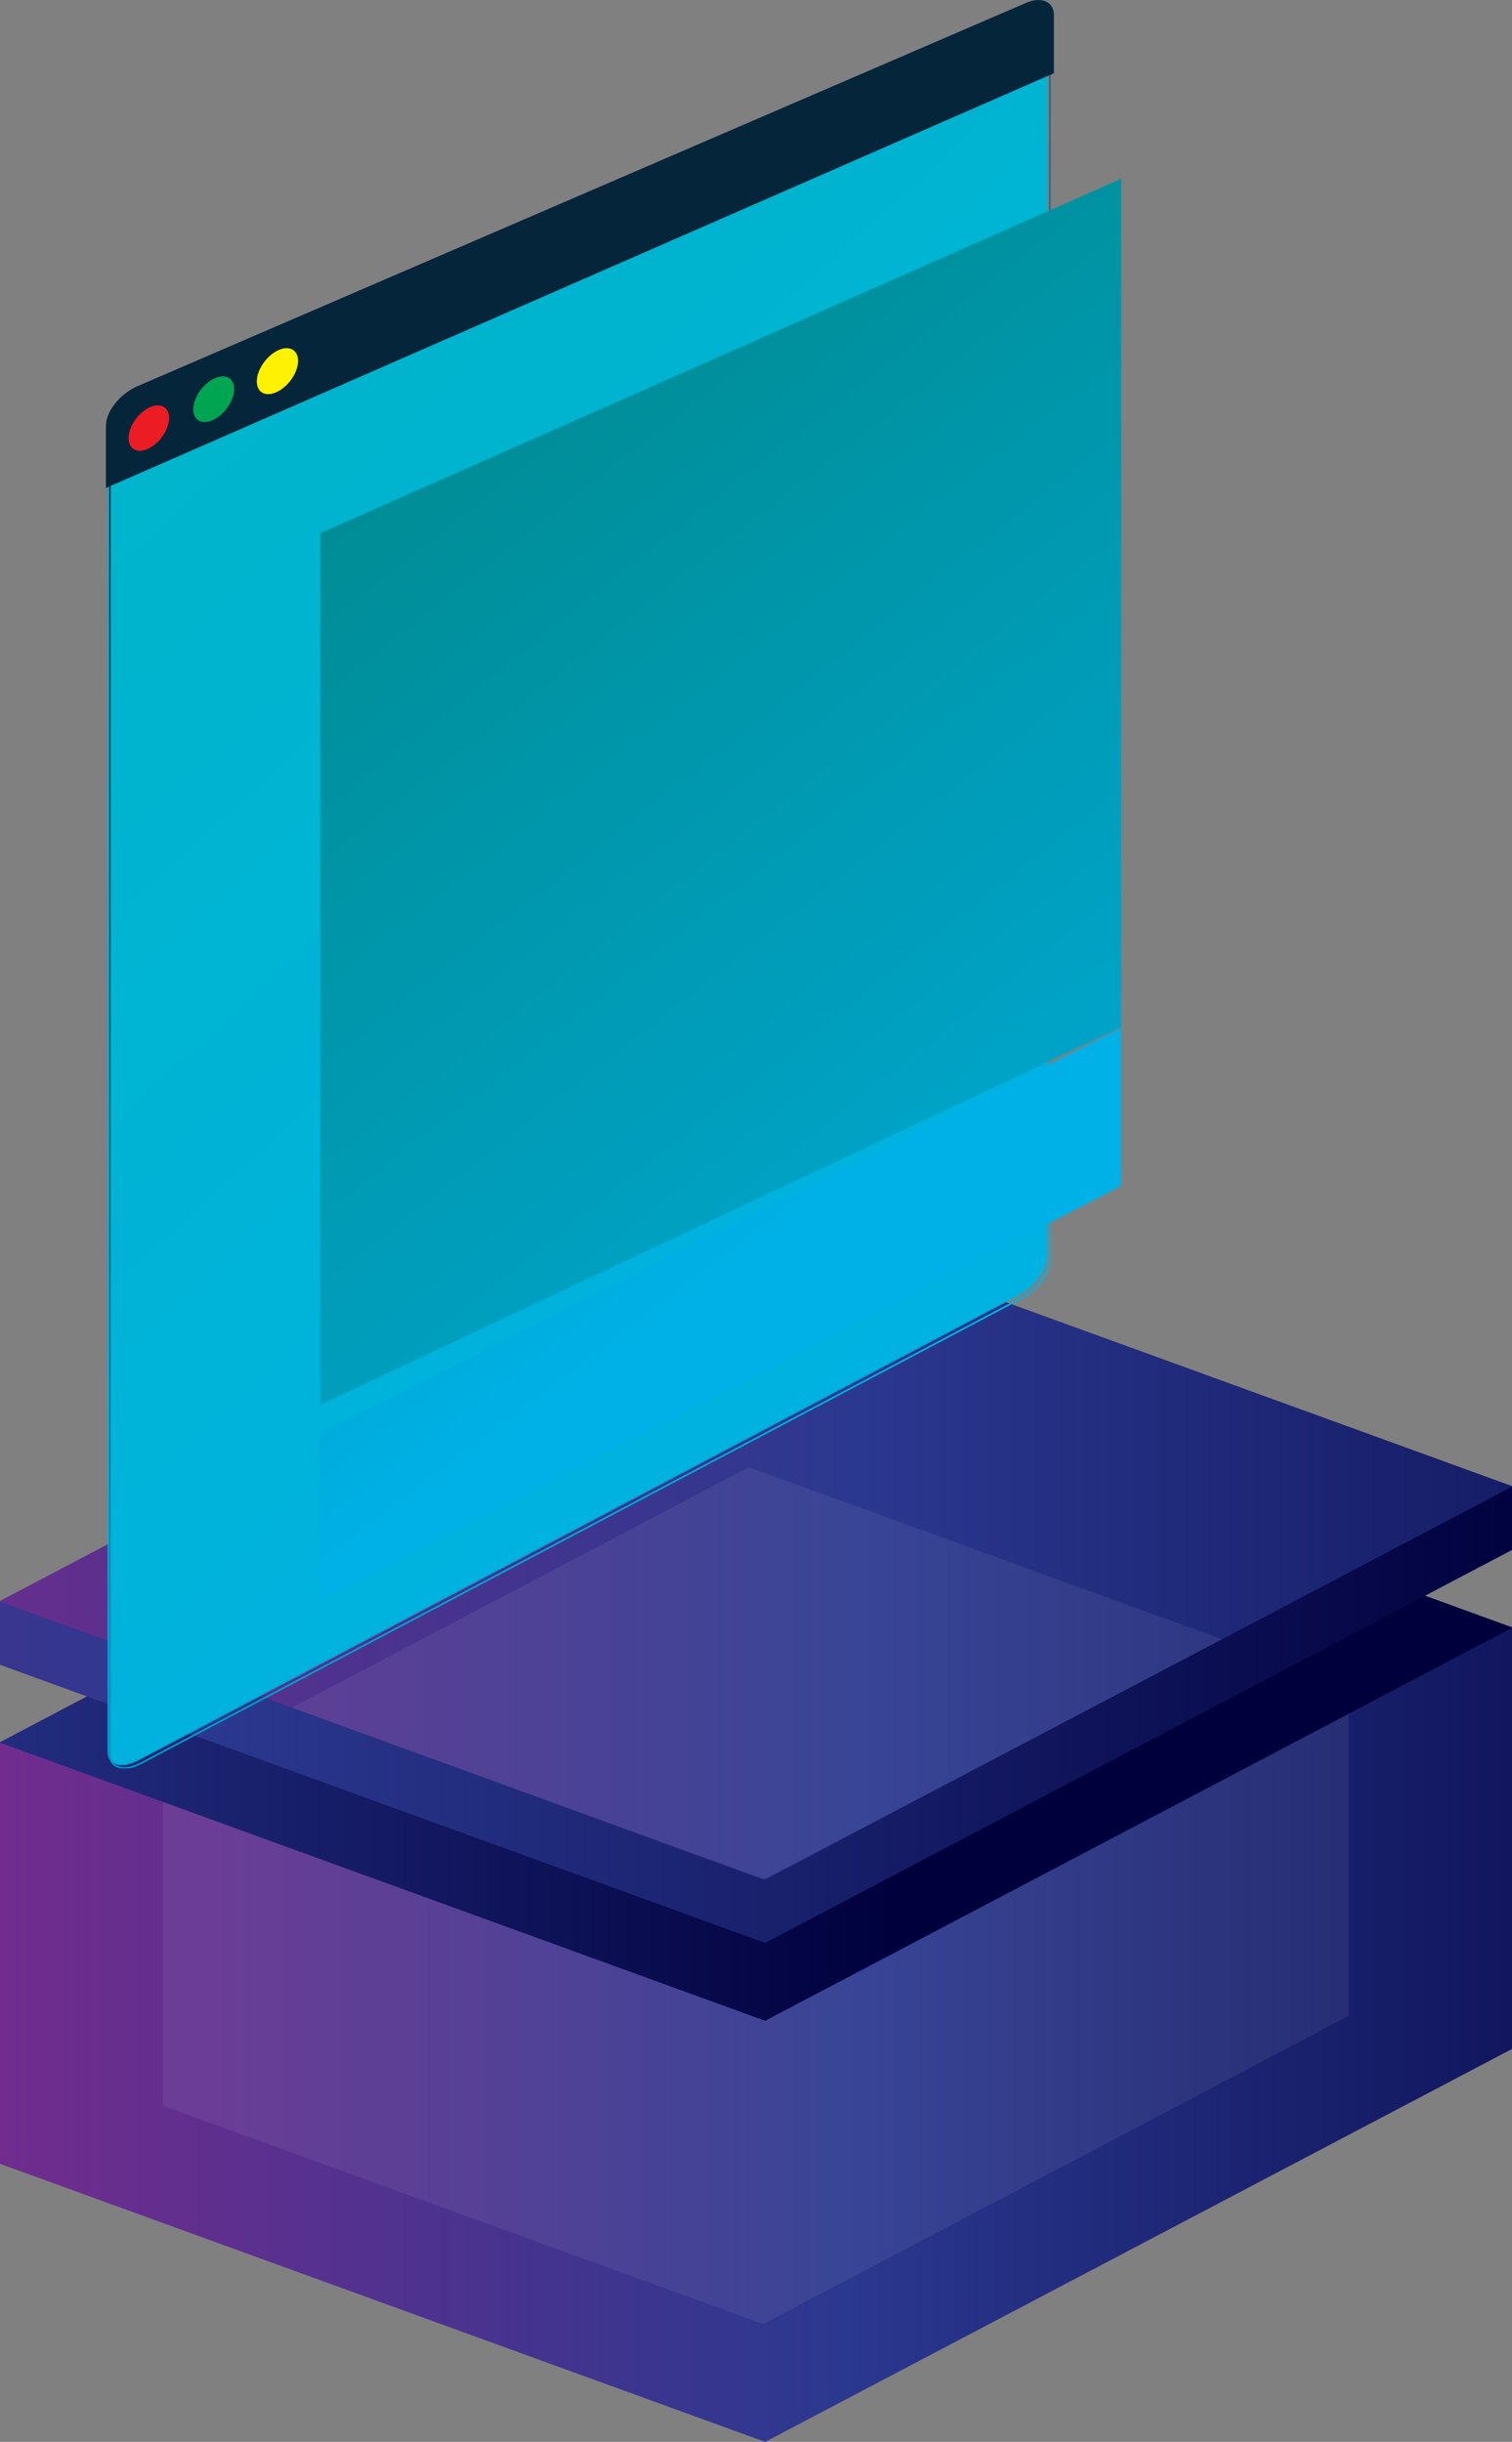 <?xml version="1.0" encoding="utf-8"?>
<!-- Generator: Adobe Illustrator 16.0.0, SVG Export Plug-In . SVG Version: 6.00 Build 0)  -->
<!DOCTYPE svg PUBLIC "-//W3C//DTD SVG 1.1//EN" "http://www.w3.org/Graphics/SVG/1.1/DTD/svg11.dtd">
<svg version="1.1" id="Calque_1" xmlns="http://www.w3.org/2000/svg" xmlns:xlink="http://www.w3.org/1999/xlink" x="0px" y="0px"
	 width="860.036px" height="1388.04px" viewBox="0 0 860.036 1388.04" enable-background="new 0 0 860.036 1388.04"
	 xml:space="preserve">
<rect x="0" y="0" width="860.036" height="1388.04" fill="#808080" stroke="none"/>
<g>
	<defs>
		<rect id="SVGID_1_" width="860.036" height="1388.04"/>
	</defs>
	<clipPath id="SVGID_2_">
		<use xlink:href="#SVGID_1_"  overflow="visible"/>
	</clipPath>
	<g clip-path="url(#SVGID_2_)">
		<defs>
			<polygon id="SVGID_3_" points="0,990.327 0,1229.968 435.236,1388.04 860.036,1164.679 860.036,925.038 424.801,766.965 			"/>
		</defs>
		<clipPath id="SVGID_4_">
			<use xlink:href="#SVGID_3_"  overflow="visible"/>
		</clipPath>
		
			<linearGradient id="SVGID_5_" gradientUnits="userSpaceOnUse" x1="0" y1="1388.041" x2="1" y2="1388.041" gradientTransform="matrix(1303.129 24.772 24.772 -1303.129 -34579.227 1809861.625)">
			<stop  offset="0" style="stop-color:#90278E"/>
			<stop  offset="0.525" style="stop-color:#2B388F"/>
			<stop  offset="1" style="stop-color:#00003D"/>
		</linearGradient>
		<polygon clip-path="url(#SVGID_4_)" fill="url(#SVGID_5_)" points="0.311,750.622 871.838,767.189 859.726,1404.383 
			-11.802,1387.815 		"/>
	</g>
	<g clip-path="url(#SVGID_2_)">
		<defs>
			<rect id="SVGID_6_" y="0.001" width="860.036" height="1388.039"/>
		</defs>
		<clipPath id="SVGID_7_">
			<use xlink:href="#SVGID_6_"  overflow="visible"/>
		</clipPath>
		<g opacity="0.07" clip-path="url(#SVGID_7_)">
			<g>
				<defs>
					<rect id="SVGID_8_" x="92.819" y="833.995" width="674.397" height="487.016"/>
				</defs>
				<clipPath id="SVGID_9_">
					<use xlink:href="#SVGID_8_"  overflow="visible"/>
				</clipPath>
				<polygon clip-path="url(#SVGID_9_)" fill="#FFFFFF" points="425.927,833.995 92.82,1009.144 92.82,1197.058 434.109,1321.011 
					767.217,1145.862 767.217,957.947 				"/>
			</g>
		</g>
	</g>
	<g clip-path="url(#SVGID_2_)">
		<defs>
			<polygon id="SVGID_10_" points="0,990.327 0,990.596 435.236,1148.668 860.036,925.308 860.036,925.038 424.801,766.965 			"/>
		</defs>
		<clipPath id="SVGID_11_">
			<use xlink:href="#SVGID_10_"  overflow="visible"/>
		</clipPath>
		
			<linearGradient id="SVGID_12_" gradientUnits="userSpaceOnUse" x1="0" y1="1388.04" x2="1" y2="1388.04" gradientTransform="matrix(1296.261 24.641 24.641 -1296.261 -34981.004 1800197.375)">
			<stop  offset="0" style="stop-color:#90278E"/>
			<stop  offset="0.525" style="stop-color:#2B388F"/>
			<stop  offset="1" style="stop-color:#00003D"/>
		</linearGradient>
		<polygon clip-path="url(#SVGID_11_)" fill="url(#SVGID_12_)" points="0.311,750.622 867.289,767.103 859.725,1165.011 
			-7.253,1148.53 		"/>
	</g>
	<g clip-path="url(#SVGID_2_)">
		<defs>
			<polygon id="SVGID_13_" points="0,910.097 0,946.328 435.236,1104.401 860.036,881.04 860.036,844.808 424.801,686.737 			"/>
		</defs>
		<clipPath id="SVGID_14_">
			<use xlink:href="#SVGID_13_"  overflow="visible"/>
		</clipPath>
		
			<linearGradient id="SVGID_15_" gradientUnits="userSpaceOnUse" x1="0" y1="1388.04" x2="1" y2="1388.04" gradientTransform="matrix(1580.858 28.613 28.613 -1580.858 -40411.379 2195168.75)">
			<stop  offset="0" style="stop-color:#90278E"/>
			<stop  offset="0.525" style="stop-color:#2B388F"/>
			<stop  offset="1" style="stop-color:#00003D"/>
		</linearGradient>
		<polygon clip-path="url(#SVGID_14_)" fill="url(#SVGID_15_)" points="0.281,671.176 867.593,686.874 859.754,1119.963 
			-7.557,1104.265 		"/>
	</g>
	<g clip-path="url(#SVGID_2_)">
		<defs>
			<polygon id="SVGID_16_" points="0,910.097 0,910.366 435.236,1068.438 860.036,845.078 860.036,844.808 424.801,686.737 			"/>
		</defs>
		<clipPath id="SVGID_17_">
			<use xlink:href="#SVGID_16_"  overflow="visible"/>
		</clipPath>
		
			<linearGradient id="SVGID_18_" gradientUnits="userSpaceOnUse" x1="0" y1="1388.04" x2="1" y2="1388.04" gradientTransform="matrix(1579.66 28.592 28.592 -1579.66 -40021.301 2193496)">
			<stop  offset="0" style="stop-color:#90278E"/>
			<stop  offset="0.525" style="stop-color:#2B388F"/>
			<stop  offset="1" style="stop-color:#00003D"/>
		</linearGradient>
		<polygon clip-path="url(#SVGID_17_)" fill="url(#SVGID_18_)" points="0.282,671.176 866.942,686.862 859.754,1083.999 
			-6.906,1068.313 		"/>
	</g>
	<g clip-path="url(#SVGID_2_)">
		<defs>
			<rect id="SVGID_19_" y="0.001" width="860.036" height="1388.039"/>
		</defs>
		<clipPath id="SVGID_20_">
			<use xlink:href="#SVGID_19_"  overflow="visible"/>
		</clipPath>
		<g opacity="0.07" clip-path="url(#SVGID_20_)">
			<g>
				<defs>
					<rect id="SVGID_21_" x="166.011" y="833.995" width="529.14" height="234.444"/>
				</defs>
				<clipPath id="SVGID_22_">
					<use xlink:href="#SVGID_21_"  overflow="visible"/>
				</clipPath>
				<polygon clip-path="url(#SVGID_22_)" fill="#FFFFFF" points="425.927,833.995 166.011,970.66 434.109,1068.438 695.15,931.774 
									"/>
			</g>
		</g>
	</g>
	<g clip-path="url(#SVGID_2_)">
		<defs>
			<path id="SVGID_23_" d="M61.061,273.398v722.295c0,7.979,8.003,10.284,17.765,5.131l501.419-264.71
				c8.57-4.524,15.567-14.317,15.567-21.773V39.598L61.061,273.398z"/>
		</defs>
		<clipPath id="SVGID_24_">
			<use xlink:href="#SVGID_23_"  overflow="visible"/>
		</clipPath>
		<defs>
			
				<filter id="Adobe_OpacityMaskFilter" filterUnits="userSpaceOnUse" x="-457.198" y="-209.677" width="1571.269" height="1464.93">
				<feColorMatrix  type="matrix" values="1 0 0 0 0  0 1 0 0 0  0 0 1 0 0  0 0 0 1 0"/>
			</filter>
		</defs>
		<mask maskUnits="userSpaceOnUse" x="-457.198" y="-209.677" width="1571.269" height="1464.93" id="SVGID_25_">
			<g filter="url(#Adobe_OpacityMaskFilter)">
				
					<linearGradient id="SVGID_26_" gradientUnits="userSpaceOnUse" x1="0" y1="1388.042" x2="1" y2="1388.042" gradientTransform="matrix(1015.223 941.114 -1156.019 1083.957 1604271.25 -1504665.25)">
					<stop  offset="0" style="stop-color:#FFFFFF"/>
					<stop  offset="1" style="stop-color:#000000"/>
				</linearGradient>
				<polygon clip-path="url(#SVGID_24_)" fill="url(#SVGID_26_)" points="-457.198,525.55 329.966,1255.253 1114.071,520.025 
					326.908,-209.677 				"/>
			</g>
		</mask>
		
			<linearGradient id="SVGID_27_" gradientUnits="userSpaceOnUse" x1="0" y1="1388.042" x2="1" y2="1388.042" gradientTransform="matrix(1015.223 941.114 -1156.019 1083.957 1604271.25 -1504665.375)">
			<stop  offset="0" style="stop-color:#00B7BA"/>
			<stop  offset="1" style="stop-color:#00B1E7"/>
		</linearGradient>
		<polygon clip-path="url(#SVGID_24_)" mask="url(#SVGID_25_)" fill="url(#SVGID_27_)" points="-457.198,525.55 329.966,1255.253 
			1114.071,520.025 326.908,-209.677 		"/>
	</g>
	<g clip-path="url(#SVGID_2_)">
		<defs>
			<rect id="SVGID_28_" y="0.001" width="860.036" height="1388.039"/>
		</defs>
		<clipPath id="SVGID_29_">
			<use xlink:href="#SVGID_28_"  overflow="visible"/>
		</clipPath>
		<defs>
			<filter id="Adobe_OpacityMaskFilter_1_" filterUnits="userSpaceOnUse" x="61.98" y="40.253" width="535.753" height="965.24">
				<feColorMatrix  type="matrix" values="1 0 0 0 0  0 1 0 0 0  0 0 1 0 0  0 0 0 1 0"/>
			</filter>
		</defs>
		<mask maskUnits="userSpaceOnUse" x="61.98" y="40.253" width="535.753" height="965.24" id="SVGID_30_">
			<g filter="url(#Adobe_OpacityMaskFilter_1_)">
				
					<linearGradient id="SVGID_31_" gradientUnits="userSpaceOnUse" x1="0" y1="1388.113" x2="1" y2="1388.113" gradientTransform="matrix(511.558 474.215 -582.503 546.192 808599.688 -757862.625)">
					<stop  offset="0" style="stop-color:#FFFFFF"/>
					<stop  offset="1" style="stop-color:#000000"/>
				</linearGradient>
				<polygon clip-path="url(#SVGID_29_)" fill="url(#SVGID_31_)" points="-744.39,697.989 432.477,1788.947 1604.426,690.052 
					427.559,-400.906 				"/>
			</g>
		</mask>
		
			<linearGradient id="SVGID_32_" gradientUnits="userSpaceOnUse" x1="4.882813e-004" y1="1388.041" x2="1" y2="1388.041" gradientTransform="matrix(511.557 474.215 -582.503 546.192 808600.375 -757863.312)">
			<stop  offset="0" style="stop-color:#003955"/>
			<stop  offset="1" style="stop-color:#00B1E7"/>
		</linearGradient>
		<path clip-path="url(#SVGID_29_)" mask="url(#SVGID_30_)" fill="url(#SVGID_32_)" d="M80.244,1002.244l-0.233-0.442
			l501.421-264.711c8.423-4.42,15.335-14.171,15.302-21.329V41.781L62.98,275.145v721.969c0.043,4.857,2.957,7.329,7.672,7.38
			c2.666,0.001,5.89-0.859,9.359-2.691L80.244,1002.244l0.233,0.442c-3.581,1.889-6.946,2.805-9.826,2.807
			c-5.095-0.009-8.663-3.041-8.672-8.38V274.49L597.733,40.253v675.509c-0.033,7.751-7.118,17.585-15.835,22.214L80.478,1002.687
			L80.244,1002.244z"/>
		<path clip-path="url(#SVGID_29_)" fill="#05263A" d="M78.167,219.529L583.761,1.573c8.642-3.726,15.697-0.598,15.697,6.942V41.64
			L60.256,277.386v-35.46C60.256,233.855,68.325,223.772,78.167,219.529"/>
		<path clip-path="url(#SVGID_29_)" fill="#EC1C24" d="M84.681,231.762c-6.367,3.171-11.538,10.931-11.538,17.326
			s5.171,8.987,11.538,5.795c6.355-3.186,11.499-10.933,11.499-17.306C96.18,231.203,91.036,228.598,84.681,231.762"/>
		<path clip-path="url(#SVGID_29_)" fill="#00A551" d="M121.582,215.293c-6.43,3.202-11.651,11.012-11.651,17.438
			c0,6.428,5.221,9.02,11.651,5.795c6.418-3.217,11.611-11.013,11.611-17.418C133.193,214.704,128,212.098,121.582,215.293"/>
		<path clip-path="url(#SVGID_29_)" fill="#FFF100" d="M157.82,199.299c-6.492,3.233-11.765,11.094-11.765,17.552
			s5.273,9.05,11.765,5.794c6.479-3.249,11.724-11.095,11.724-17.531C169.544,198.679,164.299,196.072,157.82,199.299"/>
	</g>
	<g clip-path="url(#SVGID_2_)">
		<defs>
			<polygon id="SVGID_33_" points="182.057,302.916 182.057,798.853 637.911,584.005 637.911,101.335 			"/>
		</defs>
		<clipPath id="SVGID_34_">
			<use xlink:href="#SVGID_33_"  overflow="visible"/>
		</clipPath>
		<defs>
			
				<filter id="Adobe_OpacityMaskFilter_2_" filterUnits="userSpaceOnUse" x="-170.228" y="-112.312" width="1160.423" height="1124.812">
				<feColorMatrix  type="matrix" values="1 0 0 0 0  0 1 0 0 0  0 0 1 0 0  0 0 0 1 0"/>
			</filter>
		</defs>
		<mask maskUnits="userSpaceOnUse" x="-170.228" y="-112.312" width="1160.423" height="1124.812" id="SVGID_35_">
			<g filter="url(#Adobe_OpacityMaskFilter_2_)">
				
					<linearGradient id="SVGID_36_" gradientUnits="userSpaceOnUse" x1="0" y1="1388.039" x2="1" y2="1388.039" gradientTransform="matrix(597.556 727.992 -868.694 661.685 1205953.375 -918285.438)">
					<stop  offset="0" style="stop-color:#FFFFFF"/>
					<stop  offset="1" style="stop-color:#000000"/>
				</linearGradient>
				<polygon clip-path="url(#SVGID_34_)" fill="url(#SVGID_36_)" points="-170.228,369.671 357.424,1012.5 990.195,530.518 
					462.543,-112.312 				"/>
			</g>
		</mask>
		
			<linearGradient id="SVGID_37_" gradientUnits="userSpaceOnUse" x1="0" y1="1388.04" x2="1" y2="1388.04" gradientTransform="matrix(597.556 727.993 -868.694 661.685 1205953.5 -918285.562)">
			<stop  offset="0" style="stop-color:#00888B"/>
			<stop  offset="1" style="stop-color:#00B1E7"/>
		</linearGradient>
		<polygon clip-path="url(#SVGID_34_)" mask="url(#SVGID_35_)" fill="url(#SVGID_37_)" points="-170.228,369.671 357.424,1012.5 
			990.195,530.518 462.544,-112.312 		"/>
	</g>
	<g clip-path="url(#SVGID_2_)">
		<defs>
			<polygon id="SVGID_38_" points="182.057,814.582 182.057,910.221 637.911,674.223 637.911,584.005 			"/>
		</defs>
		<clipPath id="SVGID_39_">
			<use xlink:href="#SVGID_38_"  overflow="visible"/>
		</clipPath>
		<defs>
			<filter id="Adobe_OpacityMaskFilter_3_" filterUnits="userSpaceOnUse" x="17.3" y="370.358" width="785.368" height="753.51">
				<feColorMatrix  type="matrix" values="1 0 0 0 0  0 1 0 0 0  0 0 1 0 0  0 0 0 1 0"/>
			</filter>
		</defs>
		<mask maskUnits="userSpaceOnUse" x="17.3" y="370.358" width="785.368" height="753.51" id="SVGID_40_">
			<g filter="url(#Adobe_OpacityMaskFilter_3_)">
				
					<linearGradient id="SVGID_41_" gradientUnits="userSpaceOnUse" x1="0" y1="1388.04" x2="1" y2="1388.04" gradientTransform="matrix(348.562 424.647 -506.72 385.969 703401 -535428.125)">
					<stop  offset="0" style="stop-color:#FFFFFF"/>
					<stop  offset="1" style="stop-color:#000000"/>
				</linearGradient>
				<polygon clip-path="url(#SVGID_39_)" fill="url(#SVGID_41_)" points="17.3,709.501 357.424,1123.868 802.668,784.726 
					462.544,370.358 				"/>
			</g>
		</mask>
		
			<linearGradient id="SVGID_42_" gradientUnits="userSpaceOnUse" x1="0" y1="1388.04" x2="1" y2="1388.04" gradientTransform="matrix(348.562 424.647 -506.72 385.969 703401.062 -535428.125)">
			<stop  offset="0" style="stop-color:#00888B"/>
			<stop  offset="1" style="stop-color:#00B1E7"/>
		</linearGradient>
		<polygon clip-path="url(#SVGID_39_)" mask="url(#SVGID_40_)" fill="url(#SVGID_42_)" points="17.3,709.501 357.424,1123.868 
			802.668,784.726 462.544,370.358 		"/>
	</g>
</g>
</svg>
